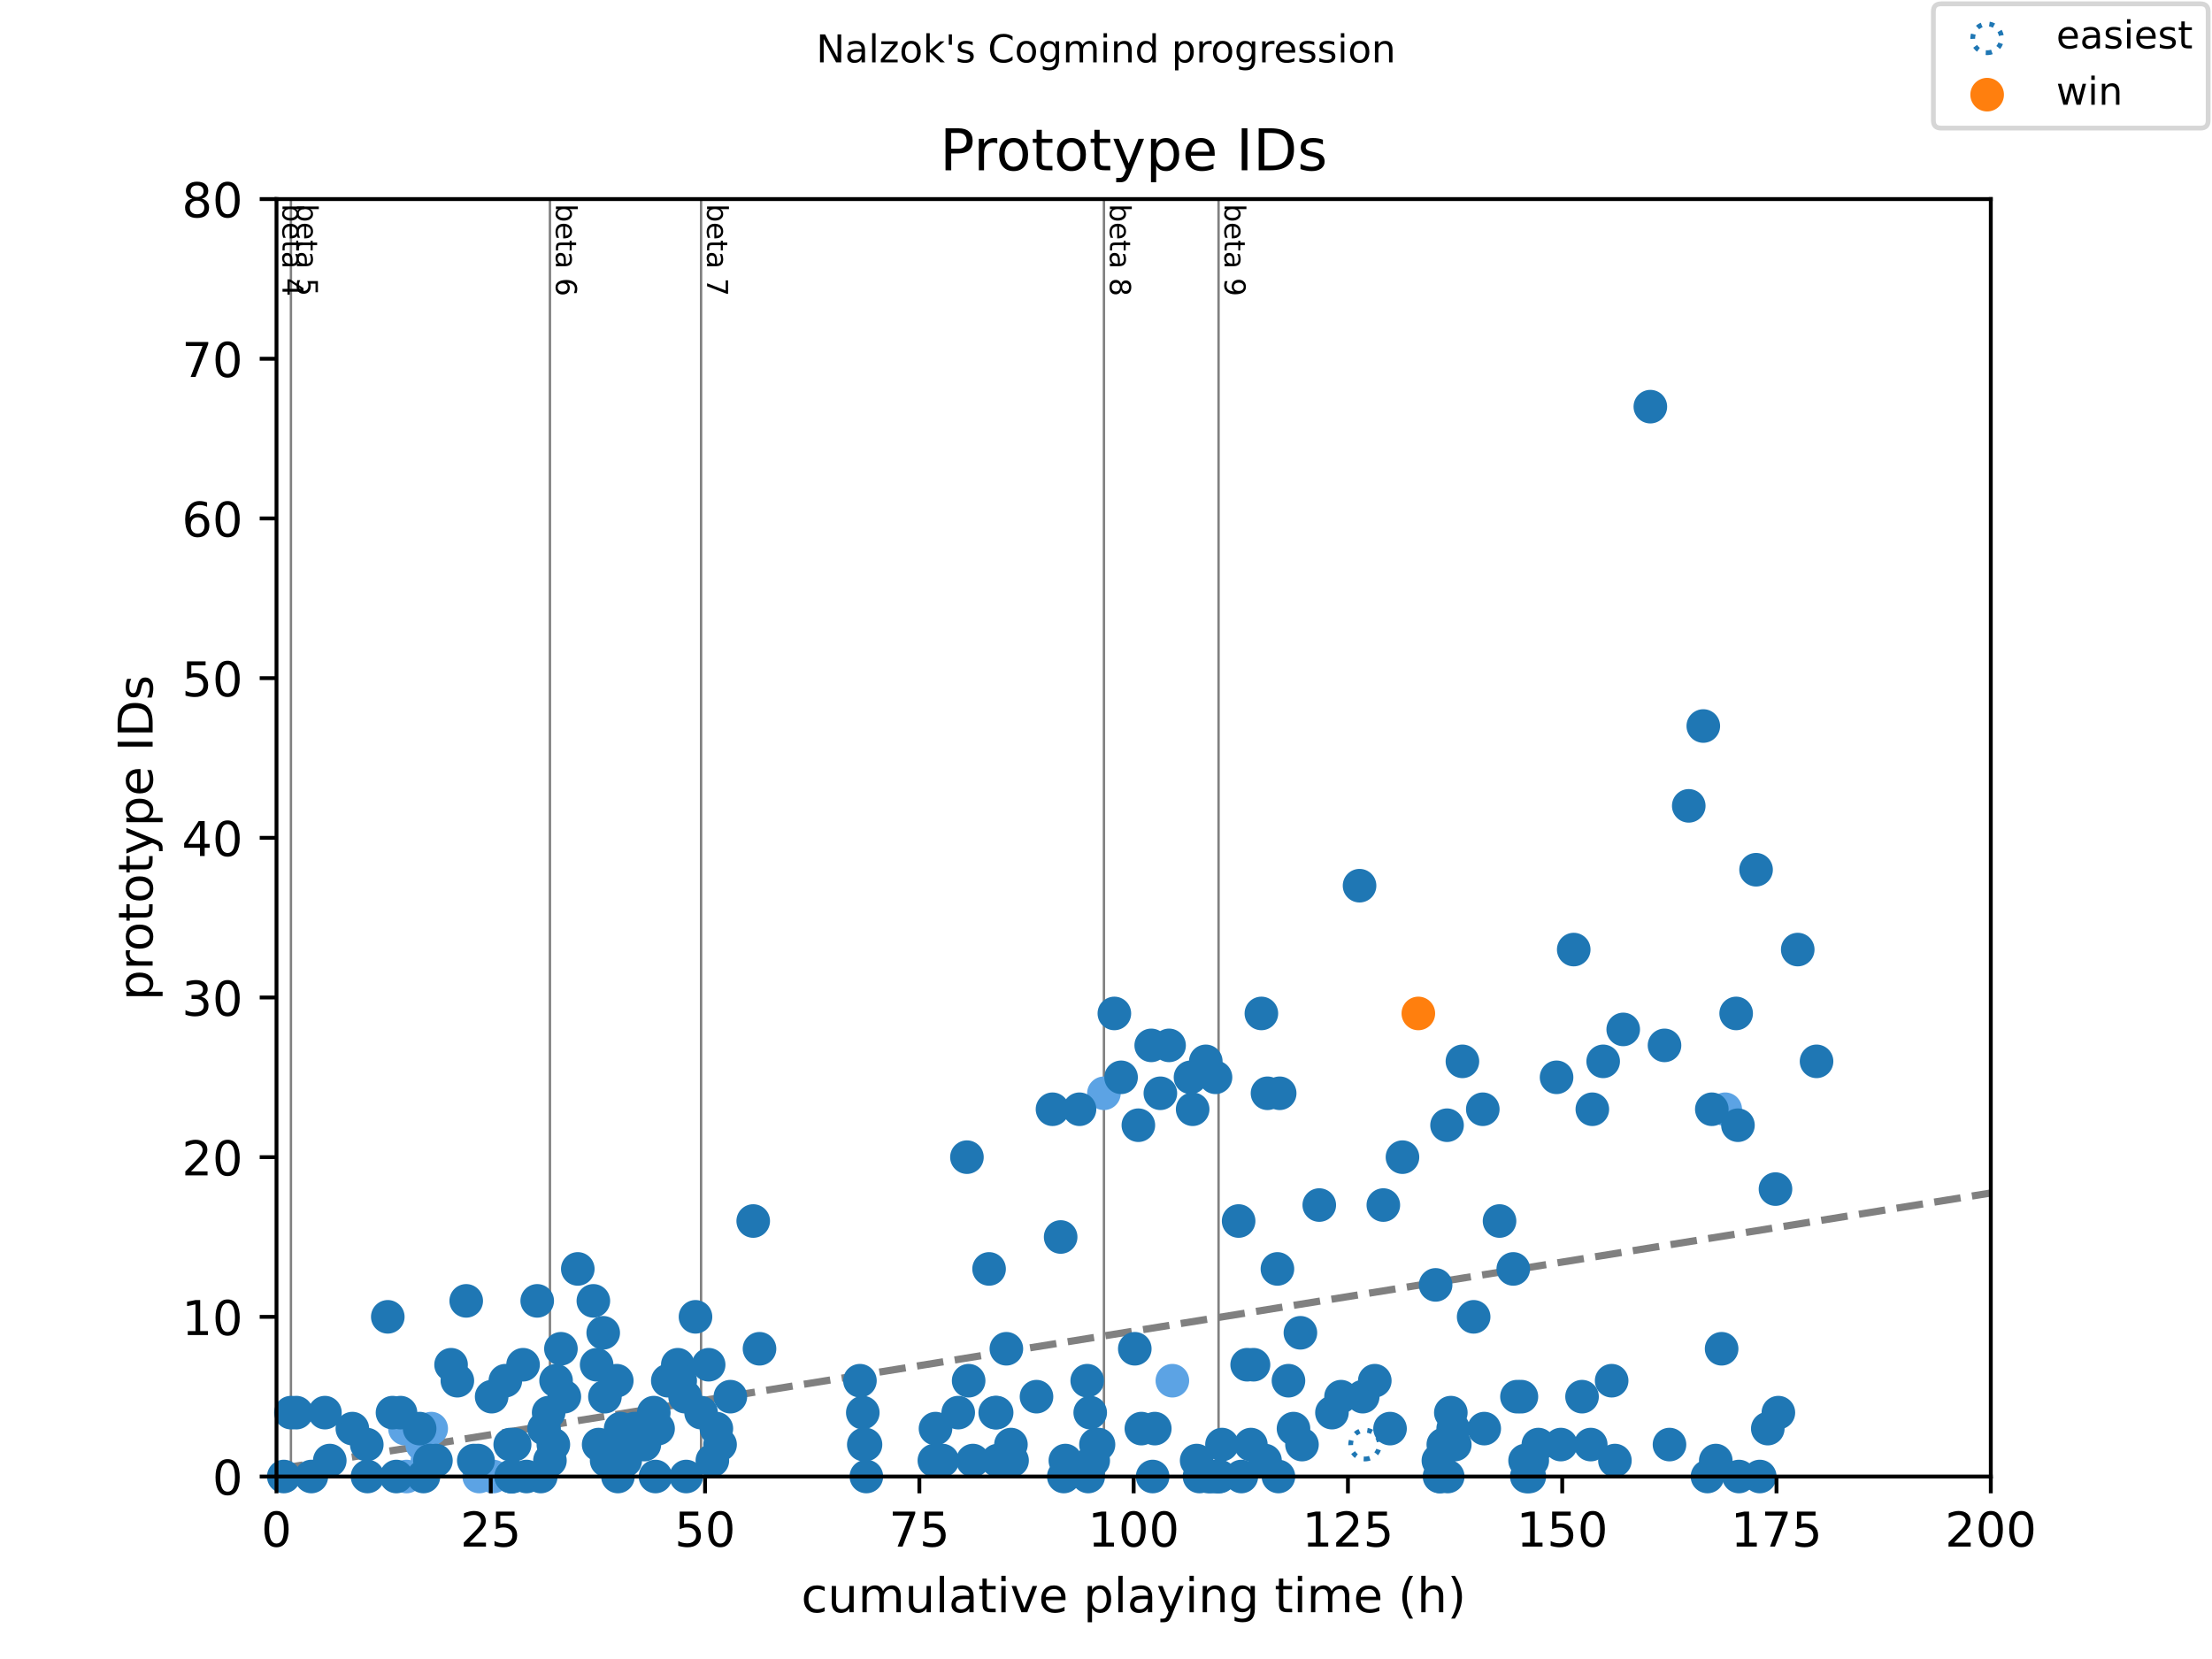 <?xml version="1.0" encoding="utf-8" standalone="no"?>
<!DOCTYPE svg PUBLIC "-//W3C//DTD SVG 1.1//EN"
  "http://www.w3.org/Graphics/SVG/1.1/DTD/svg11.dtd">
<!-- Created with matplotlib (https://matplotlib.org/) -->
<svg height="345.6pt" version="1.1" viewBox="0 0 460.8 345.6" width="460.8pt" xmlns="http://www.w3.org/2000/svg" xmlns:xlink="http://www.w3.org/1999/xlink">
 <defs>
  <style type="text/css">
*{stroke-linecap:butt;stroke-linejoin:round;}
  </style>
 </defs>
 <g id="figure_1">
  <g id="patch_1">
   <path d="M 0 345.6 
L 460.8 345.6 
L 460.8 0 
L 0 0 
z
" style="fill:#ffffff;"/>
  </g>
  <g id="axes_1">
   <g id="patch_2">
    <path d="M 57.6 307.584 
L 414.72 307.584 
L 414.72 41.472 
L 57.6 41.472 
z
" style="fill:#ffffff;"/>
   </g>
   <g id="line2d_1">
    <path clip-path="url(#pe8c47b97ed)" d="M 57.6 306.067 
L 414.72 248.525 
" style="fill:none;stroke:#808080;stroke-dasharray:5.55,2.4;stroke-dashoffset:0;stroke-width:1.5;"/>
   </g>
   <g id="line2d_2">
    <path clip-path="url(#pe8c47b97ed)" d="M 60.606 307.584 
L 60.606 41.472 
" style="fill:none;stroke:#808080;stroke-linecap:square;stroke-width:0.5;"/>
   </g>
   <g id="line2d_3">
    <path clip-path="url(#pe8c47b97ed)" d="M 114.561 307.584 
L 114.561 41.472 
" style="fill:none;stroke:#808080;stroke-linecap:square;stroke-width:0.5;"/>
   </g>
   <g id="line2d_4">
    <path clip-path="url(#pe8c47b97ed)" d="M 146.047 307.584 
L 146.047 41.472 
" style="fill:none;stroke:#808080;stroke-linecap:square;stroke-width:0.5;"/>
   </g>
   <g id="line2d_5">
    <path clip-path="url(#pe8c47b97ed)" d="M 229.97 307.584 
L 229.97 41.472 
" style="fill:none;stroke:#808080;stroke-linecap:square;stroke-width:0.5;"/>
   </g>
   <g id="line2d_6">
    <path clip-path="url(#pe8c47b97ed)" d="M 253.848 307.584 
L 253.848 41.472 
" style="fill:none;stroke:#808080;stroke-linecap:square;stroke-width:0.5;"/>
   </g>
   <g id="text_1">
    <!-- beta 4 -->
    <defs>
     <path d="M 48.688 27.297 
Q 48.688 37.203 44.609 42.844 
Q 40.531 48.484 33.406 48.484 
Q 26.266 48.484 22.188 42.844 
Q 18.109 37.203 18.109 27.297 
Q 18.109 17.391 22.188 11.75 
Q 26.266 6.109 33.406 6.109 
Q 40.531 6.109 44.609 11.75 
Q 48.688 17.391 48.688 27.297 
z
M 18.109 46.391 
Q 20.953 51.266 25.266 53.625 
Q 29.594 56 35.594 56 
Q 45.562 56 51.781 48.094 
Q 58.016 40.188 58.016 27.297 
Q 58.016 14.406 51.781 6.484 
Q 45.562 -1.422 35.594 -1.422 
Q 29.594 -1.422 25.266 0.953 
Q 20.953 3.328 18.109 8.203 
L 18.109 0 
L 9.078 0 
L 9.078 75.984 
L 18.109 75.984 
z
" id="DejaVuSans-98"/>
     <path d="M 56.203 29.594 
L 56.203 25.203 
L 14.891 25.203 
Q 15.484 15.922 20.484 11.062 
Q 25.484 6.203 34.422 6.203 
Q 39.594 6.203 44.453 7.469 
Q 49.312 8.734 54.109 11.281 
L 54.109 2.781 
Q 49.266 0.734 44.188 -0.344 
Q 39.109 -1.422 33.891 -1.422 
Q 20.797 -1.422 13.156 6.188 
Q 5.516 13.812 5.516 26.812 
Q 5.516 40.234 12.766 48.109 
Q 20.016 56 32.328 56 
Q 43.359 56 49.781 48.891 
Q 56.203 41.797 56.203 29.594 
z
M 47.219 32.234 
Q 47.125 39.594 43.094 43.984 
Q 39.062 48.391 32.422 48.391 
Q 24.906 48.391 20.391 44.141 
Q 15.875 39.891 15.188 32.172 
z
" id="DejaVuSans-101"/>
     <path d="M 18.312 70.219 
L 18.312 54.688 
L 36.812 54.688 
L 36.812 47.703 
L 18.312 47.703 
L 18.312 18.016 
Q 18.312 11.328 20.141 9.422 
Q 21.969 7.516 27.594 7.516 
L 36.812 7.516 
L 36.812 0 
L 27.594 0 
Q 17.188 0 13.234 3.875 
Q 9.281 7.766 9.281 18.016 
L 9.281 47.703 
L 2.688 47.703 
L 2.688 54.688 
L 9.281 54.688 
L 9.281 70.219 
z
" id="DejaVuSans-116"/>
     <path d="M 34.281 27.484 
Q 23.391 27.484 19.188 25 
Q 14.984 22.516 14.984 16.5 
Q 14.984 11.719 18.141 8.906 
Q 21.297 6.109 26.703 6.109 
Q 34.188 6.109 38.703 11.406 
Q 43.219 16.703 43.219 25.484 
L 43.219 27.484 
z
M 52.203 31.203 
L 52.203 0 
L 43.219 0 
L 43.219 8.297 
Q 40.141 3.328 35.547 0.953 
Q 30.953 -1.422 24.312 -1.422 
Q 15.922 -1.422 10.953 3.297 
Q 6 8.016 6 15.922 
Q 6 25.141 12.172 29.828 
Q 18.359 34.516 30.609 34.516 
L 43.219 34.516 
L 43.219 35.406 
Q 43.219 41.609 39.141 45 
Q 35.062 48.391 27.688 48.391 
Q 23 48.391 18.547 47.266 
Q 14.109 46.141 10.016 43.891 
L 10.016 52.203 
Q 14.938 54.109 19.578 55.047 
Q 24.219 56 28.609 56 
Q 40.484 56 46.344 49.844 
Q 52.203 43.703 52.203 31.203 
z
" id="DejaVuSans-97"/>
     <path id="DejaVuSans-32"/>
     <path d="M 37.797 64.312 
L 12.891 25.391 
L 37.797 25.391 
z
M 35.203 72.906 
L 47.609 72.906 
L 47.609 25.391 
L 58.016 25.391 
L 58.016 17.188 
L 47.609 17.188 
L 47.609 0 
L 37.797 0 
L 37.797 17.188 
L 4.891 17.188 
L 4.891 26.703 
z
" id="DejaVuSans-52"/>
    </defs>
    <g transform="translate(58.848 42.472)rotate(-270)scale(0.06 -0.06)">
     <use xlink:href="#DejaVuSans-98"/>
     <use x="63.477" xlink:href="#DejaVuSans-101"/>
     <use x="125" xlink:href="#DejaVuSans-116"/>
     <use x="164.209" xlink:href="#DejaVuSans-97"/>
     <use x="225.488" xlink:href="#DejaVuSans-32"/>
     <use x="257.275" xlink:href="#DejaVuSans-52"/>
    </g>
   </g>
   <g id="text_2">
    <!-- beta 5 -->
    <defs>
     <path d="M 10.797 72.906 
L 49.516 72.906 
L 49.516 64.594 
L 19.828 64.594 
L 19.828 46.734 
Q 21.969 47.469 24.109 47.828 
Q 26.266 48.188 28.422 48.188 
Q 40.625 48.188 47.75 41.5 
Q 54.891 34.812 54.891 23.391 
Q 54.891 11.625 47.562 5.094 
Q 40.234 -1.422 26.906 -1.422 
Q 22.312 -1.422 17.547 -0.641 
Q 12.797 0.141 7.719 1.703 
L 7.719 11.625 
Q 12.109 9.234 16.797 8.062 
Q 21.484 6.891 26.703 6.891 
Q 35.156 6.891 40.078 11.328 
Q 45.016 15.766 45.016 23.391 
Q 45.016 31 40.078 35.438 
Q 35.156 39.891 26.703 39.891 
Q 22.75 39.891 18.812 39.016 
Q 14.891 38.141 10.797 36.281 
z
" id="DejaVuSans-53"/>
    </defs>
    <g transform="translate(61.854 42.472)rotate(-270)scale(0.06 -0.06)">
     <use xlink:href="#DejaVuSans-98"/>
     <use x="63.477" xlink:href="#DejaVuSans-101"/>
     <use x="125" xlink:href="#DejaVuSans-116"/>
     <use x="164.209" xlink:href="#DejaVuSans-97"/>
     <use x="225.488" xlink:href="#DejaVuSans-32"/>
     <use x="257.275" xlink:href="#DejaVuSans-53"/>
    </g>
   </g>
   <g id="text_3">
    <!-- beta 6 -->
    <defs>
     <path d="M 33.016 40.375 
Q 26.375 40.375 22.484 35.828 
Q 18.609 31.297 18.609 23.391 
Q 18.609 15.531 22.484 10.953 
Q 26.375 6.391 33.016 6.391 
Q 39.656 6.391 43.531 10.953 
Q 47.406 15.531 47.406 23.391 
Q 47.406 31.297 43.531 35.828 
Q 39.656 40.375 33.016 40.375 
z
M 52.594 71.297 
L 52.594 62.312 
Q 48.875 64.062 45.094 64.984 
Q 41.312 65.922 37.594 65.922 
Q 27.828 65.922 22.672 59.328 
Q 17.531 52.734 16.797 39.406 
Q 19.672 43.656 24.016 45.922 
Q 28.375 48.188 33.594 48.188 
Q 44.578 48.188 50.953 41.516 
Q 57.328 34.859 57.328 23.391 
Q 57.328 12.156 50.688 5.359 
Q 44.047 -1.422 33.016 -1.422 
Q 20.359 -1.422 13.672 8.266 
Q 6.984 17.969 6.984 36.375 
Q 6.984 53.656 15.188 63.938 
Q 23.391 74.219 37.203 74.219 
Q 40.922 74.219 44.703 73.484 
Q 48.484 72.75 52.594 71.297 
z
" id="DejaVuSans-54"/>
    </defs>
    <g transform="translate(115.808 42.472)rotate(-270)scale(0.06 -0.06)">
     <use xlink:href="#DejaVuSans-98"/>
     <use x="63.477" xlink:href="#DejaVuSans-101"/>
     <use x="125" xlink:href="#DejaVuSans-116"/>
     <use x="164.209" xlink:href="#DejaVuSans-97"/>
     <use x="225.488" xlink:href="#DejaVuSans-32"/>
     <use x="257.275" xlink:href="#DejaVuSans-54"/>
    </g>
   </g>
   <g id="text_4">
    <!-- beta 7 -->
    <defs>
     <path d="M 8.203 72.906 
L 55.078 72.906 
L 55.078 68.703 
L 28.609 0 
L 18.312 0 
L 43.219 64.594 
L 8.203 64.594 
z
" id="DejaVuSans-55"/>
    </defs>
    <g transform="translate(147.295 42.472)rotate(-270)scale(0.06 -0.06)">
     <use xlink:href="#DejaVuSans-98"/>
     <use x="63.477" xlink:href="#DejaVuSans-101"/>
     <use x="125" xlink:href="#DejaVuSans-116"/>
     <use x="164.209" xlink:href="#DejaVuSans-97"/>
     <use x="225.488" xlink:href="#DejaVuSans-32"/>
     <use x="257.275" xlink:href="#DejaVuSans-55"/>
    </g>
   </g>
   <g id="text_5">
    <!-- beta 8 -->
    <defs>
     <path d="M 31.781 34.625 
Q 24.75 34.625 20.719 30.859 
Q 16.703 27.094 16.703 20.516 
Q 16.703 13.922 20.719 10.156 
Q 24.75 6.391 31.781 6.391 
Q 38.812 6.391 42.859 10.172 
Q 46.922 13.969 46.922 20.516 
Q 46.922 27.094 42.891 30.859 
Q 38.875 34.625 31.781 34.625 
z
M 21.922 38.812 
Q 15.578 40.375 12.031 44.719 
Q 8.5 49.078 8.5 55.328 
Q 8.5 64.062 14.719 69.141 
Q 20.953 74.219 31.781 74.219 
Q 42.672 74.219 48.875 69.141 
Q 55.078 64.062 55.078 55.328 
Q 55.078 49.078 51.531 44.719 
Q 48 40.375 41.703 38.812 
Q 48.828 37.156 52.797 32.312 
Q 56.781 27.484 56.781 20.516 
Q 56.781 9.906 50.312 4.234 
Q 43.844 -1.422 31.781 -1.422 
Q 19.734 -1.422 13.25 4.234 
Q 6.781 9.906 6.781 20.516 
Q 6.781 27.484 10.781 32.312 
Q 14.797 37.156 21.922 38.812 
z
M 18.312 54.391 
Q 18.312 48.734 21.844 45.562 
Q 25.391 42.391 31.781 42.391 
Q 38.141 42.391 41.719 45.562 
Q 45.312 48.734 45.312 54.391 
Q 45.312 60.062 41.719 63.234 
Q 38.141 66.406 31.781 66.406 
Q 25.391 66.406 21.844 63.234 
Q 18.312 60.062 18.312 54.391 
z
" id="DejaVuSans-56"/>
    </defs>
    <g transform="translate(231.218 42.472)rotate(-270)scale(0.06 -0.06)">
     <use xlink:href="#DejaVuSans-98"/>
     <use x="63.477" xlink:href="#DejaVuSans-101"/>
     <use x="125" xlink:href="#DejaVuSans-116"/>
     <use x="164.209" xlink:href="#DejaVuSans-97"/>
     <use x="225.488" xlink:href="#DejaVuSans-32"/>
     <use x="257.275" xlink:href="#DejaVuSans-56"/>
    </g>
   </g>
   <g id="text_6">
    <!-- beta 9 -->
    <defs>
     <path d="M 10.984 1.516 
L 10.984 10.5 
Q 14.703 8.734 18.5 7.812 
Q 22.312 6.891 25.984 6.891 
Q 35.75 6.891 40.891 13.453 
Q 46.047 20.016 46.781 33.406 
Q 43.953 29.203 39.594 26.953 
Q 35.25 24.703 29.984 24.703 
Q 19.047 24.703 12.672 31.312 
Q 6.297 37.938 6.297 49.422 
Q 6.297 60.641 12.938 67.422 
Q 19.578 74.219 30.609 74.219 
Q 43.266 74.219 49.922 64.516 
Q 56.594 54.828 56.594 36.375 
Q 56.594 19.141 48.406 8.859 
Q 40.234 -1.422 26.422 -1.422 
Q 22.703 -1.422 18.891 -0.688 
Q 15.094 0.047 10.984 1.516 
z
M 30.609 32.422 
Q 37.25 32.422 41.125 36.953 
Q 45.016 41.5 45.016 49.422 
Q 45.016 57.281 41.125 61.844 
Q 37.25 66.406 30.609 66.406 
Q 23.969 66.406 20.094 61.844 
Q 16.219 57.281 16.219 49.422 
Q 16.219 41.5 20.094 36.953 
Q 23.969 32.422 30.609 32.422 
z
" id="DejaVuSans-57"/>
    </defs>
    <g transform="translate(255.096 42.472)rotate(-270)scale(0.06 -0.06)">
     <use xlink:href="#DejaVuSans-98"/>
     <use x="63.477" xlink:href="#DejaVuSans-101"/>
     <use x="125" xlink:href="#DejaVuSans-116"/>
     <use x="164.209" xlink:href="#DejaVuSans-97"/>
     <use x="225.488" xlink:href="#DejaVuSans-32"/>
     <use x="257.275" xlink:href="#DejaVuSans-57"/>
    </g>
   </g>
   <g id="PathCollection_1">
    <path d="M 284.371 303.931 
C 285.167 303.931 285.93 303.615 286.493 303.053 
C 287.055 302.49 287.371 301.727 287.371 300.931 
C 287.371 300.136 287.055 299.372 286.493 298.81 
C 285.93 298.247 285.167 297.931 284.371 297.931 
C 283.576 297.931 282.812 298.247 282.25 298.81 
C 281.687 299.372 281.371 300.136 281.371 300.931 
C 281.371 301.727 281.687 302.49 282.25 303.053 
C 282.812 303.615 283.576 303.931 284.371 303.931 
z
" style="fill:none;stroke:#1f77b4;stroke-dasharray:1,1.65;stroke-dashoffset:0;"/>
   </g>
   <g id="PathCollection_2">
    <defs>
     <path d="M 0 3 
C 0.796 3 1.559 2.684 2.121 2.121 
C 2.684 1.559 3 0.796 3 0 
C 3 -0.796 2.684 -1.559 2.121 -2.121 
C 1.559 -2.684 0.796 -3 0 -3 
C -0.796 -3 -1.559 -2.684 -2.121 -2.121 
C -2.684 -1.559 -3 -0.796 -3 0 
C -3 0.796 -2.684 1.559 -2.121 2.121 
C -1.559 2.684 -0.796 3 0 3 
z
" id="m3da9d058a1" style="stroke:#5ca3e4;"/>
    </defs>
    <g>
     <use style="fill:#5ca3e4;stroke:#5ca3e4;" x="84.354" xlink:href="#m3da9d058a1" y="297.605"/>
     <use style="fill:#5ca3e4;stroke:#5ca3e4;" x="84.682" xlink:href="#m3da9d058a1" y="307.584"/>
     <use style="fill:#5ca3e4;stroke:#5ca3e4;" x="87.955" xlink:href="#m3da9d058a1" y="300.931"/>
     <use style="fill:#5ca3e4;stroke:#5ca3e4;" x="89.056" xlink:href="#m3da9d058a1" y="304.258"/>
     <use style="fill:#5ca3e4;stroke:#5ca3e4;" x="89.83" xlink:href="#m3da9d058a1" y="297.605"/>
     <use style="fill:#5ca3e4;stroke:#5ca3e4;" x="99.829" xlink:href="#m3da9d058a1" y="307.584"/>
     <use style="fill:#5ca3e4;stroke:#5ca3e4;" x="102.746" xlink:href="#m3da9d058a1" y="307.584"/>
     <use style="fill:#5ca3e4;stroke:#5ca3e4;" x="106.377" xlink:href="#m3da9d058a1" y="307.584"/>
     <use style="fill:#5ca3e4;stroke:#5ca3e4;" x="229.97" xlink:href="#m3da9d058a1" y="227.75"/>
     <use style="fill:#5ca3e4;stroke:#5ca3e4;" x="244.225" xlink:href="#m3da9d058a1" y="287.626"/>
     <use style="fill:#5ca3e4;stroke:#5ca3e4;" x="359.399" xlink:href="#m3da9d058a1" y="231.077"/>
    </g>
   </g>
   <g id="PathCollection_3">
    <defs>
     <path d="M 0 3 
C 0.796 3 1.559 2.684 2.121 2.121 
C 2.684 1.559 3 0.796 3 0 
C 3 -0.796 2.684 -1.559 2.121 -2.121 
C 1.559 -2.684 0.796 -3 0 -3 
C -0.796 -3 -1.559 -2.684 -2.121 -2.121 
C -2.684 -1.559 -3 -0.796 -3 0 
C -3 0.796 -2.684 1.559 -2.121 2.121 
C -1.559 2.684 -0.796 3 0 3 
z
" id="m32791ce57c" style="stroke:#1f77b4;"/>
    </defs>
    <g>
     <use style="fill:#1f77b4;stroke:#1f77b4;" x="59.118" xlink:href="#m32791ce57c" y="307.584"/>
     <use style="fill:#1f77b4;stroke:#1f77b4;" x="60.606" xlink:href="#m32791ce57c" y="294.278"/>
     <use style="fill:#1f77b4;stroke:#1f77b4;" x="61.737" xlink:href="#m32791ce57c" y="294.278"/>
     <use style="fill:#1f77b4;stroke:#1f77b4;" x="64.861" xlink:href="#m32791ce57c" y="307.584"/>
     <use style="fill:#1f77b4;stroke:#1f77b4;" x="67.689" xlink:href="#m32791ce57c" y="294.278"/>
     <use style="fill:#1f77b4;stroke:#1f77b4;" x="68.7" xlink:href="#m32791ce57c" y="304.258"/>
     <use style="fill:#1f77b4;stroke:#1f77b4;" x="73.403" xlink:href="#m32791ce57c" y="297.605"/>
     <use style="fill:#1f77b4;stroke:#1f77b4;" x="76.408" xlink:href="#m32791ce57c" y="300.931"/>
     <use style="fill:#1f77b4;stroke:#1f77b4;" x="76.557" xlink:href="#m32791ce57c" y="307.584"/>
     <use style="fill:#1f77b4;stroke:#1f77b4;" x="80.783" xlink:href="#m32791ce57c" y="274.32"/>
     <use style="fill:#1f77b4;stroke:#1f77b4;" x="81.765" xlink:href="#m32791ce57c" y="294.278"/>
     <use style="fill:#1f77b4;stroke:#1f77b4;" x="82.569" xlink:href="#m32791ce57c" y="307.584"/>
     <use style="fill:#1f77b4;stroke:#1f77b4;" x="83.432" xlink:href="#m32791ce57c" y="294.278"/>
     <use style="fill:#1f77b4;stroke:#1f77b4;" x="87.42" xlink:href="#m32791ce57c" y="297.605"/>
     <use style="fill:#1f77b4;stroke:#1f77b4;" x="88.223" xlink:href="#m32791ce57c" y="307.584"/>
     <use style="fill:#1f77b4;stroke:#1f77b4;" x="89.562" xlink:href="#m32791ce57c" y="304.258"/>
     <use style="fill:#1f77b4;stroke:#1f77b4;" x="90.812" xlink:href="#m32791ce57c" y="304.258"/>
     <use style="fill:#1f77b4;stroke:#1f77b4;" x="93.967" xlink:href="#m32791ce57c" y="284.299"/>
     <use style="fill:#1f77b4;stroke:#1f77b4;" x="95.276" xlink:href="#m32791ce57c" y="287.626"/>
     <use style="fill:#1f77b4;stroke:#1f77b4;" x="97.121" xlink:href="#m32791ce57c" y="270.994"/>
     <use style="fill:#1f77b4;stroke:#1f77b4;" x="98.699" xlink:href="#m32791ce57c" y="304.258"/>
     <use style="fill:#1f77b4;stroke:#1f77b4;" x="99.591" xlink:href="#m32791ce57c" y="304.258"/>
     <use style="fill:#1f77b4;stroke:#1f77b4;" x="102.419" xlink:href="#m32791ce57c" y="290.952"/>
     <use style="fill:#1f77b4;stroke:#1f77b4;" x="105.276" xlink:href="#m32791ce57c" y="287.626"/>
     <use style="fill:#1f77b4;stroke:#1f77b4;" x="106.287" xlink:href="#m32791ce57c" y="300.931"/>
     <use style="fill:#1f77b4;stroke:#1f77b4;" x="106.496" xlink:href="#m32791ce57c" y="307.584"/>
     <use style="fill:#1f77b4;stroke:#1f77b4;" x="106.525" xlink:href="#m32791ce57c" y="307.584"/>
     <use style="fill:#1f77b4;stroke:#1f77b4;" x="106.853" xlink:href="#m32791ce57c" y="307.584"/>
     <use style="fill:#1f77b4;stroke:#1f77b4;" x="107.21" xlink:href="#m32791ce57c" y="300.931"/>
     <use style="fill:#1f77b4;stroke:#1f77b4;" x="108.966" xlink:href="#m32791ce57c" y="284.299"/>
     <use style="fill:#1f77b4;stroke:#1f77b4;" x="109.68" xlink:href="#m32791ce57c" y="307.584"/>
     <use style="fill:#1f77b4;stroke:#1f77b4;" x="111.912" xlink:href="#m32791ce57c" y="270.994"/>
     <use style="fill:#1f77b4;stroke:#1f77b4;" x="112.656" xlink:href="#m32791ce57c" y="307.584"/>
     <use style="fill:#1f77b4;stroke:#1f77b4;" x="113.34" xlink:href="#m32791ce57c" y="297.605"/>
     <use style="fill:#1f77b4;stroke:#1f77b4;" x="114.293" xlink:href="#m32791ce57c" y="294.278"/>
     <use style="fill:#1f77b4;stroke:#1f77b4;" x="114.561" xlink:href="#m32791ce57c" y="304.258"/>
     <use style="fill:#1f77b4;stroke:#1f77b4;" x="115.275" xlink:href="#m32791ce57c" y="300.931"/>
     <use style="fill:#1f77b4;stroke:#1f77b4;" x="115.84" xlink:href="#m32791ce57c" y="287.626"/>
     <use style="fill:#1f77b4;stroke:#1f77b4;" x="116.852" xlink:href="#m32791ce57c" y="280.973"/>
     <use style="fill:#1f77b4;stroke:#1f77b4;" x="117.566" xlink:href="#m32791ce57c" y="290.952"/>
     <use style="fill:#1f77b4;stroke:#1f77b4;" x="120.364" xlink:href="#m32791ce57c" y="264.341"/>
     <use style="fill:#1f77b4;stroke:#1f77b4;" x="123.608" xlink:href="#m32791ce57c" y="270.994"/>
     <use style="fill:#1f77b4;stroke:#1f77b4;" x="124.292" xlink:href="#m32791ce57c" y="284.299"/>
     <use style="fill:#1f77b4;stroke:#1f77b4;" x="124.709" xlink:href="#m32791ce57c" y="300.931"/>
     <use style="fill:#1f77b4;stroke:#1f77b4;" x="125.661" xlink:href="#m32791ce57c" y="277.646"/>
     <use style="fill:#1f77b4;stroke:#1f77b4;" x="126.018" xlink:href="#m32791ce57c" y="290.952"/>
     <use style="fill:#1f77b4;stroke:#1f77b4;" x="126.375" xlink:href="#m32791ce57c" y="304.258"/>
     <use style="fill:#1f77b4;stroke:#1f77b4;" x="127.417" xlink:href="#m32791ce57c" y="300.931"/>
     <use style="fill:#1f77b4;stroke:#1f77b4;" x="128.488" xlink:href="#m32791ce57c" y="287.626"/>
     <use style="fill:#1f77b4;stroke:#1f77b4;" x="128.726" xlink:href="#m32791ce57c" y="307.584"/>
     <use style="fill:#1f77b4;stroke:#1f77b4;" x="129.292" xlink:href="#m32791ce57c" y="297.605"/>
     <use style="fill:#1f77b4;stroke:#1f77b4;" x="130.244" xlink:href="#m32791ce57c" y="304.258"/>
     <use style="fill:#1f77b4;stroke:#1f77b4;" x="132.179" xlink:href="#m32791ce57c" y="297.605"/>
     <use style="fill:#1f77b4;stroke:#1f77b4;" x="133.012" xlink:href="#m32791ce57c" y="297.605"/>
     <use style="fill:#1f77b4;stroke:#1f77b4;" x="133.934" xlink:href="#m32791ce57c" y="297.605"/>
     <use style="fill:#1f77b4;stroke:#1f77b4;" x="134.232" xlink:href="#m32791ce57c" y="300.931"/>
     <use style="fill:#1f77b4;stroke:#1f77b4;" x="136.196" xlink:href="#m32791ce57c" y="294.278"/>
     <use style="fill:#1f77b4;stroke:#1f77b4;" x="136.553" xlink:href="#m32791ce57c" y="307.584"/>
     <use style="fill:#1f77b4;stroke:#1f77b4;" x="137.089" xlink:href="#m32791ce57c" y="297.605"/>
     <use style="fill:#1f77b4;stroke:#1f77b4;" x="139.113" xlink:href="#m32791ce57c" y="287.626"/>
     <use style="fill:#1f77b4;stroke:#1f77b4;" x="140.244" xlink:href="#m32791ce57c" y="287.626"/>
     <use style="fill:#1f77b4;stroke:#1f77b4;" x="141.196" xlink:href="#m32791ce57c" y="284.299"/>
     <use style="fill:#1f77b4;stroke:#1f77b4;" x="141.702" xlink:href="#m32791ce57c" y="287.626"/>
     <use style="fill:#1f77b4;stroke:#1f77b4;" x="142.714" xlink:href="#m32791ce57c" y="290.952"/>
     <use style="fill:#1f77b4;stroke:#1f77b4;" x="142.952" xlink:href="#m32791ce57c" y="307.584"/>
     <use style="fill:#1f77b4;stroke:#1f77b4;" x="144.886" xlink:href="#m32791ce57c" y="274.32"/>
     <use style="fill:#1f77b4;stroke:#1f77b4;" x="146.047" xlink:href="#m32791ce57c" y="294.278"/>
     <use style="fill:#1f77b4;stroke:#1f77b4;" x="147.624" xlink:href="#m32791ce57c" y="284.299"/>
     <use style="fill:#1f77b4;stroke:#1f77b4;" x="148.398" xlink:href="#m32791ce57c" y="304.258"/>
     <use style="fill:#1f77b4;stroke:#1f77b4;" x="149.231" xlink:href="#m32791ce57c" y="297.605"/>
     <use style="fill:#1f77b4;stroke:#1f77b4;" x="150.005" xlink:href="#m32791ce57c" y="300.931"/>
     <use style="fill:#1f77b4;stroke:#1f77b4;" x="152.148" xlink:href="#m32791ce57c" y="290.952"/>
     <use style="fill:#1f77b4;stroke:#1f77b4;" x="156.909" xlink:href="#m32791ce57c" y="254.362"/>
     <use style="fill:#1f77b4;stroke:#1f77b4;" x="158.219" xlink:href="#m32791ce57c" y="280.973"/>
     <use style="fill:#1f77b4;stroke:#1f77b4;" x="179.14" xlink:href="#m32791ce57c" y="287.626"/>
     <use style="fill:#1f77b4;stroke:#1f77b4;" x="179.735" xlink:href="#m32791ce57c" y="294.278"/>
     <use style="fill:#1f77b4;stroke:#1f77b4;" x="179.943" xlink:href="#m32791ce57c" y="300.931"/>
     <use style="fill:#1f77b4;stroke:#1f77b4;" x="180.3" xlink:href="#m32791ce57c" y="300.931"/>
     <use style="fill:#1f77b4;stroke:#1f77b4;" x="180.479" xlink:href="#m32791ce57c" y="307.584"/>
     <use style="fill:#1f77b4;stroke:#1f77b4;" x="194.645" xlink:href="#m32791ce57c" y="304.258"/>
     <use style="fill:#1f77b4;stroke:#1f77b4;" x="194.883" xlink:href="#m32791ce57c" y="297.605"/>
     <use style="fill:#1f77b4;stroke:#1f77b4;" x="195.27" xlink:href="#m32791ce57c" y="304.258"/>
     <use style="fill:#1f77b4;stroke:#1f77b4;" x="195.657" xlink:href="#m32791ce57c" y="304.258"/>
     <use style="fill:#1f77b4;stroke:#1f77b4;" x="195.984" xlink:href="#m32791ce57c" y="304.258"/>
     <use style="fill:#1f77b4;stroke:#1f77b4;" x="196.311" xlink:href="#m32791ce57c" y="304.258"/>
     <use style="fill:#1f77b4;stroke:#1f77b4;" x="199.615" xlink:href="#m32791ce57c" y="294.278"/>
     <use style="fill:#1f77b4;stroke:#1f77b4;" x="201.43" xlink:href="#m32791ce57c" y="241.056"/>
     <use style="fill:#1f77b4;stroke:#1f77b4;" x="201.787" xlink:href="#m32791ce57c" y="287.626"/>
     <use style="fill:#1f77b4;stroke:#1f77b4;" x="202.68" xlink:href="#m32791ce57c" y="304.258"/>
     <use style="fill:#1f77b4;stroke:#1f77b4;" x="206.043" xlink:href="#m32791ce57c" y="264.341"/>
     <use style="fill:#1f77b4;stroke:#1f77b4;" x="207.323" xlink:href="#m32791ce57c" y="294.278"/>
     <use style="fill:#1f77b4;stroke:#1f77b4;" x="207.62" xlink:href="#m32791ce57c" y="294.278"/>
     <use style="fill:#1f77b4;stroke:#1f77b4;" x="207.828" xlink:href="#m32791ce57c" y="304.258"/>
     <use style="fill:#1f77b4;stroke:#1f77b4;" x="209.644" xlink:href="#m32791ce57c" y="280.973"/>
     <use style="fill:#1f77b4;stroke:#1f77b4;" x="210.15" xlink:href="#m32791ce57c" y="304.258"/>
     <use style="fill:#1f77b4;stroke:#1f77b4;" x="210.596" xlink:href="#m32791ce57c" y="300.931"/>
     <use style="fill:#1f77b4;stroke:#1f77b4;" x="210.834" xlink:href="#m32791ce57c" y="304.258"/>
     <use style="fill:#1f77b4;stroke:#1f77b4;" x="215.923" xlink:href="#m32791ce57c" y="290.952"/>
     <use style="fill:#1f77b4;stroke:#1f77b4;" x="219.256" xlink:href="#m32791ce57c" y="231.077"/>
     <use style="fill:#1f77b4;stroke:#1f77b4;" x="220.953" xlink:href="#m32791ce57c" y="257.688"/>
     <use style="fill:#1f77b4;stroke:#1f77b4;" x="221.607" xlink:href="#m32791ce57c" y="307.584"/>
     <use style="fill:#1f77b4;stroke:#1f77b4;" x="221.935" xlink:href="#m32791ce57c" y="304.258"/>
     <use style="fill:#1f77b4;stroke:#1f77b4;" x="224.881" xlink:href="#m32791ce57c" y="231.077"/>
     <use style="fill:#1f77b4;stroke:#1f77b4;" x="226.488" xlink:href="#m32791ce57c" y="287.626"/>
     <use style="fill:#1f77b4;stroke:#1f77b4;" x="226.696" xlink:href="#m32791ce57c" y="307.584"/>
     <use style="fill:#1f77b4;stroke:#1f77b4;" x="227.113" xlink:href="#m32791ce57c" y="294.278"/>
     <use style="fill:#1f77b4;stroke:#1f77b4;" x="227.738" xlink:href="#m32791ce57c" y="304.258"/>
     <use style="fill:#1f77b4;stroke:#1f77b4;" x="228.303" xlink:href="#m32791ce57c" y="300.931"/>
     <use style="fill:#1f77b4;stroke:#1f77b4;" x="228.839" xlink:href="#m32791ce57c" y="300.931"/>
     <use style="fill:#1f77b4;stroke:#1f77b4;" x="232.142" xlink:href="#m32791ce57c" y="211.118"/>
     <use style="fill:#1f77b4;stroke:#1f77b4;" x="233.541" xlink:href="#m32791ce57c" y="224.424"/>
     <use style="fill:#1f77b4;stroke:#1f77b4;" x="236.398" xlink:href="#m32791ce57c" y="280.973"/>
     <use style="fill:#1f77b4;stroke:#1f77b4;" x="237.142" xlink:href="#m32791ce57c" y="234.403"/>
     <use style="fill:#1f77b4;stroke:#1f77b4;" x="237.767" xlink:href="#m32791ce57c" y="297.605"/>
     <use style="fill:#1f77b4;stroke:#1f77b4;" x="239.82" xlink:href="#m32791ce57c" y="217.771"/>
     <use style="fill:#1f77b4;stroke:#1f77b4;" x="240.118" xlink:href="#m32791ce57c" y="307.584"/>
     <use style="fill:#1f77b4;stroke:#1f77b4;" x="240.564" xlink:href="#m32791ce57c" y="297.605"/>
     <use style="fill:#1f77b4;stroke:#1f77b4;" x="241.725" xlink:href="#m32791ce57c" y="227.75"/>
     <use style="fill:#1f77b4;stroke:#1f77b4;" x="243.54" xlink:href="#m32791ce57c" y="217.771"/>
     <use style="fill:#1f77b4;stroke:#1f77b4;" x="248.004" xlink:href="#m32791ce57c" y="224.424"/>
     <use style="fill:#1f77b4;stroke:#1f77b4;" x="248.451" xlink:href="#m32791ce57c" y="231.077"/>
     <use style="fill:#1f77b4;stroke:#1f77b4;" x="249.284" xlink:href="#m32791ce57c" y="304.258"/>
     <use style="fill:#1f77b4;stroke:#1f77b4;" x="249.879" xlink:href="#m32791ce57c" y="307.584"/>
     <use style="fill:#1f77b4;stroke:#1f77b4;" x="251.189" xlink:href="#m32791ce57c" y="221.098"/>
     <use style="fill:#1f77b4;stroke:#1f77b4;" x="251.695" xlink:href="#m32791ce57c" y="307.584"/>
     <use style="fill:#1f77b4;stroke:#1f77b4;" x="252.349" xlink:href="#m32791ce57c" y="307.584"/>
     <use style="fill:#1f77b4;stroke:#1f77b4;" x="253.212" xlink:href="#m32791ce57c" y="224.424"/>
     <use style="fill:#1f77b4;stroke:#1f77b4;" x="253.332" xlink:href="#m32791ce57c" y="307.584"/>
     <use style="fill:#1f77b4;stroke:#1f77b4;" x="253.848" xlink:href="#m32791ce57c" y="307.584"/>
     <use style="fill:#1f77b4;stroke:#1f77b4;" x="254.069" xlink:href="#m32791ce57c" y="307.584"/>
     <use style="fill:#1f77b4;stroke:#1f77b4;" x="254.561" xlink:href="#m32791ce57c" y="300.931"/>
     <use style="fill:#1f77b4;stroke:#1f77b4;" x="258.029" xlink:href="#m32791ce57c" y="254.362"/>
     <use style="fill:#1f77b4;stroke:#1f77b4;" x="258.597" xlink:href="#m32791ce57c" y="307.584"/>
     <use style="fill:#1f77b4;stroke:#1f77b4;" x="259.807" xlink:href="#m32791ce57c" y="284.299"/>
     <use style="fill:#1f77b4;stroke:#1f77b4;" x="260.58" xlink:href="#m32791ce57c" y="300.931"/>
     <use style="fill:#1f77b4;stroke:#1f77b4;" x="261.13" xlink:href="#m32791ce57c" y="284.299"/>
     <use style="fill:#1f77b4;stroke:#1f77b4;" x="262.768" xlink:href="#m32791ce57c" y="211.118"/>
     <use style="fill:#1f77b4;stroke:#1f77b4;" x="263.526" xlink:href="#m32791ce57c" y="304.258"/>
     <use style="fill:#1f77b4;stroke:#1f77b4;" x="264.045" xlink:href="#m32791ce57c" y="227.75"/>
     <use style="fill:#1f77b4;stroke:#1f77b4;" x="266.111" xlink:href="#m32791ce57c" y="264.341"/>
     <use style="fill:#1f77b4;stroke:#1f77b4;" x="266.325" xlink:href="#m32791ce57c" y="307.584"/>
     <use style="fill:#1f77b4;stroke:#1f77b4;" x="266.582" xlink:href="#m32791ce57c" y="227.75"/>
     <use style="fill:#1f77b4;stroke:#1f77b4;" x="268.41" xlink:href="#m32791ce57c" y="287.626"/>
     <use style="fill:#1f77b4;stroke:#1f77b4;" x="269.46" xlink:href="#m32791ce57c" y="297.605"/>
     <use style="fill:#1f77b4;stroke:#1f77b4;" x="270.898" xlink:href="#m32791ce57c" y="277.646"/>
     <use style="fill:#1f77b4;stroke:#1f77b4;" x="271.227" xlink:href="#m32791ce57c" y="300.931"/>
     <use style="fill:#1f77b4;stroke:#1f77b4;" x="274.828" xlink:href="#m32791ce57c" y="251.035"/>
     <use style="fill:#1f77b4;stroke:#1f77b4;" x="277.468" xlink:href="#m32791ce57c" y="294.278"/>
     <use style="fill:#1f77b4;stroke:#1f77b4;" x="279.36" xlink:href="#m32791ce57c" y="290.952"/>
     <use style="fill:#1f77b4;stroke:#1f77b4;" x="283.22" xlink:href="#m32791ce57c" y="184.507"/>
     <use style="fill:#1f77b4;stroke:#1f77b4;" x="283.875" xlink:href="#m32791ce57c" y="290.952"/>
     <use style="fill:#1f77b4;stroke:#1f77b4;" x="286.395" xlink:href="#m32791ce57c" y="287.626"/>
     <use style="fill:#1f77b4;stroke:#1f77b4;" x="288.173" xlink:href="#m32791ce57c" y="251.035"/>
     <use style="fill:#1f77b4;stroke:#1f77b4;" x="289.57" xlink:href="#m32791ce57c" y="297.605"/>
     <use style="fill:#1f77b4;stroke:#1f77b4;" x="292.161" xlink:href="#m32791ce57c" y="241.056"/>
     <use style="fill:#1f77b4;stroke:#1f77b4;" x="299.064" xlink:href="#m32791ce57c" y="267.667"/>
     <use style="fill:#1f77b4;stroke:#1f77b4;" x="299.643" xlink:href="#m32791ce57c" y="304.258"/>
     <use style="fill:#1f77b4;stroke:#1f77b4;" x="299.878" xlink:href="#m32791ce57c" y="307.584"/>
     <use style="fill:#1f77b4;stroke:#1f77b4;" x="300.068" xlink:href="#m32791ce57c" y="307.584"/>
     <use style="fill:#1f77b4;stroke:#1f77b4;" x="300.668" xlink:href="#m32791ce57c" y="300.931"/>
     <use style="fill:#1f77b4;stroke:#1f77b4;" x="300.913" xlink:href="#m32791ce57c" y="300.931"/>
     <use style="fill:#1f77b4;stroke:#1f77b4;" x="301.446" xlink:href="#m32791ce57c" y="234.403"/>
     <use style="fill:#1f77b4;stroke:#1f77b4;" x="301.59" xlink:href="#m32791ce57c" y="307.584"/>
     <use style="fill:#1f77b4;stroke:#1f77b4;" x="302.234" xlink:href="#m32791ce57c" y="294.278"/>
     <use style="fill:#1f77b4;stroke:#1f77b4;" x="302.723" xlink:href="#m32791ce57c" y="297.605"/>
     <use style="fill:#1f77b4;stroke:#1f77b4;" x="303.061" xlink:href="#m32791ce57c" y="300.931"/>
     <use style="fill:#1f77b4;stroke:#1f77b4;" x="304.648" xlink:href="#m32791ce57c" y="221.098"/>
     <use style="fill:#1f77b4;stroke:#1f77b4;" x="306.988" xlink:href="#m32791ce57c" y="274.32"/>
     <use style="fill:#1f77b4;stroke:#1f77b4;" x="308.892" xlink:href="#m32791ce57c" y="231.077"/>
     <use style="fill:#1f77b4;stroke:#1f77b4;" x="309.194" xlink:href="#m32791ce57c" y="297.605"/>
     <use style="fill:#1f77b4;stroke:#1f77b4;" x="312.381" xlink:href="#m32791ce57c" y="254.362"/>
     <use style="fill:#1f77b4;stroke:#1f77b4;" x="315.243" xlink:href="#m32791ce57c" y="264.341"/>
     <use style="fill:#1f77b4;stroke:#1f77b4;" x="316.011" xlink:href="#m32791ce57c" y="290.952"/>
     <use style="fill:#1f77b4;stroke:#1f77b4;" x="316.938" xlink:href="#m32791ce57c" y="290.952"/>
     <use style="fill:#1f77b4;stroke:#1f77b4;" x="317.7" xlink:href="#m32791ce57c" y="304.258"/>
     <use style="fill:#1f77b4;stroke:#1f77b4;" x="318.058" xlink:href="#m32791ce57c" y="307.584"/>
     <use style="fill:#1f77b4;stroke:#1f77b4;" x="318.579" xlink:href="#m32791ce57c" y="307.584"/>
     <use style="fill:#1f77b4;stroke:#1f77b4;" x="319.2" xlink:href="#m32791ce57c" y="304.258"/>
     <use style="fill:#1f77b4;stroke:#1f77b4;" x="320.466" xlink:href="#m32791ce57c" y="300.931"/>
     <use style="fill:#1f77b4;stroke:#1f77b4;" x="324.262" xlink:href="#m32791ce57c" y="224.424"/>
     <use style="fill:#1f77b4;stroke:#1f77b4;" x="325.147" xlink:href="#m32791ce57c" y="300.931"/>
     <use style="fill:#1f77b4;stroke:#1f77b4;" x="327.836" xlink:href="#m32791ce57c" y="197.813"/>
     <use style="fill:#1f77b4;stroke:#1f77b4;" x="329.567" xlink:href="#m32791ce57c" y="290.952"/>
     <use style="fill:#1f77b4;stroke:#1f77b4;" x="331.382" xlink:href="#m32791ce57c" y="300.931"/>
     <use style="fill:#1f77b4;stroke:#1f77b4;" x="331.713" xlink:href="#m32791ce57c" y="231.077"/>
     <use style="fill:#1f77b4;stroke:#1f77b4;" x="333.97" xlink:href="#m32791ce57c" y="221.098"/>
     <use style="fill:#1f77b4;stroke:#1f77b4;" x="335.737" xlink:href="#m32791ce57c" y="287.626"/>
     <use style="fill:#1f77b4;stroke:#1f77b4;" x="336.416" xlink:href="#m32791ce57c" y="304.258"/>
     <use style="fill:#1f77b4;stroke:#1f77b4;" x="338.147" xlink:href="#m32791ce57c" y="214.445"/>
     <use style="fill:#1f77b4;stroke:#1f77b4;" x="343.797" xlink:href="#m32791ce57c" y="84.715"/>
     <use style="fill:#1f77b4;stroke:#1f77b4;" x="346.749" xlink:href="#m32791ce57c" y="217.771"/>
     <use style="fill:#1f77b4;stroke:#1f77b4;" x="347.785" xlink:href="#m32791ce57c" y="300.931"/>
     <use style="fill:#1f77b4;stroke:#1f77b4;" x="351.797" xlink:href="#m32791ce57c" y="167.875"/>
     <use style="fill:#1f77b4;stroke:#1f77b4;" x="354.828" xlink:href="#m32791ce57c" y="151.243"/>
     <use style="fill:#1f77b4;stroke:#1f77b4;" x="355.697" xlink:href="#m32791ce57c" y="307.584"/>
     <use style="fill:#1f77b4;stroke:#1f77b4;" x="356.602" xlink:href="#m32791ce57c" y="231.077"/>
     <use style="fill:#1f77b4;stroke:#1f77b4;" x="357.429" xlink:href="#m32791ce57c" y="304.258"/>
     <use style="fill:#1f77b4;stroke:#1f77b4;" x="358.645" xlink:href="#m32791ce57c" y="280.973"/>
     <use style="fill:#1f77b4;stroke:#1f77b4;" x="361.673" xlink:href="#m32791ce57c" y="211.118"/>
     <use style="fill:#1f77b4;stroke:#1f77b4;" x="362.047" xlink:href="#m32791ce57c" y="234.403"/>
     <use style="fill:#1f77b4;stroke:#1f77b4;" x="362.252" xlink:href="#m32791ce57c" y="307.584"/>
     <use style="fill:#1f77b4;stroke:#1f77b4;" x="365.821" xlink:href="#m32791ce57c" y="181.181"/>
     <use style="fill:#1f77b4;stroke:#1f77b4;" x="366.591" xlink:href="#m32791ce57c" y="307.584"/>
     <use style="fill:#1f77b4;stroke:#1f77b4;" x="368.262" xlink:href="#m32791ce57c" y="297.605"/>
     <use style="fill:#1f77b4;stroke:#1f77b4;" x="369.866" xlink:href="#m32791ce57c" y="247.709"/>
     <use style="fill:#1f77b4;stroke:#1f77b4;" x="370.469" xlink:href="#m32791ce57c" y="294.278"/>
     <use style="fill:#1f77b4;stroke:#1f77b4;" x="374.501" xlink:href="#m32791ce57c" y="197.813"/>
     <use style="fill:#1f77b4;stroke:#1f77b4;" x="378.421" xlink:href="#m32791ce57c" y="221.098"/>
    </g>
   </g>
   <g id="PathCollection_4">
    <defs>
     <path d="M 0 3 
C 0.796 3 1.559 2.684 2.121 2.121 
C 2.684 1.559 3 0.796 3 0 
C 3 -0.796 2.684 -1.559 2.121 -2.121 
C 1.559 -2.684 0.796 -3 0 -3 
C -0.796 -3 -1.559 -2.684 -2.121 -2.121 
C -2.684 -1.559 -3 -0.796 -3 0 
C -3 0.796 -2.684 1.559 -2.121 2.121 
C -1.559 2.684 -0.796 3 0 3 
z
" id="mf6ccb00c3c" style="stroke:#ff7f0e;"/>
    </defs>
    <g>
     <use style="fill:#ff7f0e;stroke:#ff7f0e;" x="295.466" xlink:href="#mf6ccb00c3c" y="211.118"/>
    </g>
   </g>
   <g id="matplotlib.axis_1">
    <g id="xtick_1">
     <g id="line2d_7">
      <defs>
       <path d="M 0 0 
L 0 3.5 
" id="me4a08c023f" style="stroke:#000000;stroke-width:0.8;"/>
      </defs>
      <g>
       <use style="stroke:#000000;stroke-width:0.8;" x="57.6" xlink:href="#me4a08c023f" y="307.584"/>
      </g>
     </g>
     <g id="text_7">
      <!-- 0 -->
      <defs>
       <path d="M 31.781 66.406 
Q 24.172 66.406 20.328 58.906 
Q 16.5 51.422 16.5 36.375 
Q 16.5 21.391 20.328 13.891 
Q 24.172 6.391 31.781 6.391 
Q 39.453 6.391 43.281 13.891 
Q 47.125 21.391 47.125 36.375 
Q 47.125 51.422 43.281 58.906 
Q 39.453 66.406 31.781 66.406 
z
M 31.781 74.219 
Q 44.047 74.219 50.516 64.516 
Q 56.984 54.828 56.984 36.375 
Q 56.984 17.969 50.516 8.266 
Q 44.047 -1.422 31.781 -1.422 
Q 19.531 -1.422 13.062 8.266 
Q 6.594 17.969 6.594 36.375 
Q 6.594 54.828 13.062 64.516 
Q 19.531 74.219 31.781 74.219 
z
" id="DejaVuSans-48"/>
      </defs>
      <g transform="translate(54.419 322.182)scale(0.1 -0.1)">
       <use xlink:href="#DejaVuSans-48"/>
      </g>
     </g>
    </g>
    <g id="xtick_2">
     <g id="line2d_8">
      <g>
       <use style="stroke:#000000;stroke-width:0.8;" x="102.24" xlink:href="#me4a08c023f" y="307.584"/>
      </g>
     </g>
     <g id="text_8">
      <!-- 25 -->
      <defs>
       <path d="M 19.188 8.297 
L 53.609 8.297 
L 53.609 0 
L 7.328 0 
L 7.328 8.297 
Q 12.938 14.109 22.625 23.891 
Q 32.328 33.688 34.812 36.531 
Q 39.547 41.844 41.422 45.531 
Q 43.312 49.219 43.312 52.781 
Q 43.312 58.594 39.234 62.25 
Q 35.156 65.922 28.609 65.922 
Q 23.969 65.922 18.812 64.312 
Q 13.672 62.703 7.812 59.422 
L 7.812 69.391 
Q 13.766 71.781 18.938 73 
Q 24.125 74.219 28.422 74.219 
Q 39.75 74.219 46.484 68.547 
Q 53.219 62.891 53.219 53.422 
Q 53.219 48.922 51.531 44.891 
Q 49.859 40.875 45.406 35.406 
Q 44.188 33.984 37.641 27.219 
Q 31.109 20.453 19.188 8.297 
z
" id="DejaVuSans-50"/>
      </defs>
      <g transform="translate(95.877 322.182)scale(0.1 -0.1)">
       <use xlink:href="#DejaVuSans-50"/>
       <use x="63.623" xlink:href="#DejaVuSans-53"/>
      </g>
     </g>
    </g>
    <g id="xtick_3">
     <g id="line2d_9">
      <g>
       <use style="stroke:#000000;stroke-width:0.8;" x="146.88" xlink:href="#me4a08c023f" y="307.584"/>
      </g>
     </g>
     <g id="text_9">
      <!-- 50 -->
      <g transform="translate(140.518 322.182)scale(0.1 -0.1)">
       <use xlink:href="#DejaVuSans-53"/>
       <use x="63.623" xlink:href="#DejaVuSans-48"/>
      </g>
     </g>
    </g>
    <g id="xtick_4">
     <g id="line2d_10">
      <g>
       <use style="stroke:#000000;stroke-width:0.8;" x="191.52" xlink:href="#me4a08c023f" y="307.584"/>
      </g>
     </g>
     <g id="text_10">
      <!-- 75 -->
      <g transform="translate(185.157 322.182)scale(0.1 -0.1)">
       <use xlink:href="#DejaVuSans-55"/>
       <use x="63.623" xlink:href="#DejaVuSans-53"/>
      </g>
     </g>
    </g>
    <g id="xtick_5">
     <g id="line2d_11">
      <g>
       <use style="stroke:#000000;stroke-width:0.8;" x="236.16" xlink:href="#me4a08c023f" y="307.584"/>
      </g>
     </g>
     <g id="text_11">
      <!-- 100 -->
      <defs>
       <path d="M 12.406 8.297 
L 28.516 8.297 
L 28.516 63.922 
L 10.984 60.406 
L 10.984 69.391 
L 28.422 72.906 
L 38.281 72.906 
L 38.281 8.297 
L 54.391 8.297 
L 54.391 0 
L 12.406 0 
z
" id="DejaVuSans-49"/>
      </defs>
      <g transform="translate(226.616 322.182)scale(0.1 -0.1)">
       <use xlink:href="#DejaVuSans-49"/>
       <use x="63.623" xlink:href="#DejaVuSans-48"/>
       <use x="127.246" xlink:href="#DejaVuSans-48"/>
      </g>
     </g>
    </g>
    <g id="xtick_6">
     <g id="line2d_12">
      <g>
       <use style="stroke:#000000;stroke-width:0.8;" x="280.8" xlink:href="#me4a08c023f" y="307.584"/>
      </g>
     </g>
     <g id="text_12">
      <!-- 125 -->
      <g transform="translate(271.256 322.182)scale(0.1 -0.1)">
       <use xlink:href="#DejaVuSans-49"/>
       <use x="63.623" xlink:href="#DejaVuSans-50"/>
       <use x="127.246" xlink:href="#DejaVuSans-53"/>
      </g>
     </g>
    </g>
    <g id="xtick_7">
     <g id="line2d_13">
      <g>
       <use style="stroke:#000000;stroke-width:0.8;" x="325.44" xlink:href="#me4a08c023f" y="307.584"/>
      </g>
     </g>
     <g id="text_13">
      <!-- 150 -->
      <g transform="translate(315.896 322.182)scale(0.1 -0.1)">
       <use xlink:href="#DejaVuSans-49"/>
       <use x="63.623" xlink:href="#DejaVuSans-53"/>
       <use x="127.246" xlink:href="#DejaVuSans-48"/>
      </g>
     </g>
    </g>
    <g id="xtick_8">
     <g id="line2d_14">
      <g>
       <use style="stroke:#000000;stroke-width:0.8;" x="370.08" xlink:href="#me4a08c023f" y="307.584"/>
      </g>
     </g>
     <g id="text_14">
      <!-- 175 -->
      <g transform="translate(360.536 322.182)scale(0.1 -0.1)">
       <use xlink:href="#DejaVuSans-49"/>
       <use x="63.623" xlink:href="#DejaVuSans-55"/>
       <use x="127.246" xlink:href="#DejaVuSans-53"/>
      </g>
     </g>
    </g>
    <g id="xtick_9">
     <g id="line2d_15">
      <g>
       <use style="stroke:#000000;stroke-width:0.8;" x="414.72" xlink:href="#me4a08c023f" y="307.584"/>
      </g>
     </g>
     <g id="text_15">
      <!-- 200 -->
      <g transform="translate(405.176 322.182)scale(0.1 -0.1)">
       <use xlink:href="#DejaVuSans-50"/>
       <use x="63.623" xlink:href="#DejaVuSans-48"/>
       <use x="127.246" xlink:href="#DejaVuSans-48"/>
      </g>
     </g>
    </g>
    <g id="text_16">
     <!-- cumulative playing time (h) -->
     <defs>
      <path d="M 48.781 52.594 
L 48.781 44.188 
Q 44.969 46.297 41.141 47.344 
Q 37.312 48.391 33.406 48.391 
Q 24.656 48.391 19.812 42.844 
Q 14.984 37.312 14.984 27.297 
Q 14.984 17.281 19.812 11.734 
Q 24.656 6.203 33.406 6.203 
Q 37.312 6.203 41.141 7.25 
Q 44.969 8.297 48.781 10.406 
L 48.781 2.094 
Q 45.016 0.344 40.984 -0.531 
Q 36.969 -1.422 32.422 -1.422 
Q 20.062 -1.422 12.781 6.344 
Q 5.516 14.109 5.516 27.297 
Q 5.516 40.672 12.859 48.328 
Q 20.219 56 33.016 56 
Q 37.156 56 41.109 55.141 
Q 45.062 54.297 48.781 52.594 
z
" id="DejaVuSans-99"/>
      <path d="M 8.5 21.578 
L 8.5 54.688 
L 17.484 54.688 
L 17.484 21.922 
Q 17.484 14.156 20.5 10.266 
Q 23.531 6.391 29.594 6.391 
Q 36.859 6.391 41.078 11.031 
Q 45.312 15.672 45.312 23.688 
L 45.312 54.688 
L 54.297 54.688 
L 54.297 0 
L 45.312 0 
L 45.312 8.406 
Q 42.047 3.422 37.719 1 
Q 33.406 -1.422 27.688 -1.422 
Q 18.266 -1.422 13.375 4.438 
Q 8.5 10.297 8.5 21.578 
z
M 31.109 56 
z
" id="DejaVuSans-117"/>
      <path d="M 52 44.188 
Q 55.375 50.25 60.062 53.125 
Q 64.75 56 71.094 56 
Q 79.641 56 84.281 50.016 
Q 88.922 44.047 88.922 33.016 
L 88.922 0 
L 79.891 0 
L 79.891 32.719 
Q 79.891 40.578 77.094 44.375 
Q 74.312 48.188 68.609 48.188 
Q 61.625 48.188 57.562 43.547 
Q 53.516 38.922 53.516 30.906 
L 53.516 0 
L 44.484 0 
L 44.484 32.719 
Q 44.484 40.625 41.703 44.406 
Q 38.922 48.188 33.109 48.188 
Q 26.219 48.188 22.156 43.531 
Q 18.109 38.875 18.109 30.906 
L 18.109 0 
L 9.078 0 
L 9.078 54.688 
L 18.109 54.688 
L 18.109 46.188 
Q 21.188 51.219 25.484 53.609 
Q 29.781 56 35.688 56 
Q 41.656 56 45.828 52.969 
Q 50 49.953 52 44.188 
z
" id="DejaVuSans-109"/>
      <path d="M 9.422 75.984 
L 18.406 75.984 
L 18.406 0 
L 9.422 0 
z
" id="DejaVuSans-108"/>
      <path d="M 9.422 54.688 
L 18.406 54.688 
L 18.406 0 
L 9.422 0 
z
M 9.422 75.984 
L 18.406 75.984 
L 18.406 64.594 
L 9.422 64.594 
z
" id="DejaVuSans-105"/>
      <path d="M 2.984 54.688 
L 12.5 54.688 
L 29.594 8.797 
L 46.688 54.688 
L 56.203 54.688 
L 35.688 0 
L 23.484 0 
z
" id="DejaVuSans-118"/>
      <path d="M 18.109 8.203 
L 18.109 -20.797 
L 9.078 -20.797 
L 9.078 54.688 
L 18.109 54.688 
L 18.109 46.391 
Q 20.953 51.266 25.266 53.625 
Q 29.594 56 35.594 56 
Q 45.562 56 51.781 48.094 
Q 58.016 40.188 58.016 27.297 
Q 58.016 14.406 51.781 6.484 
Q 45.562 -1.422 35.594 -1.422 
Q 29.594 -1.422 25.266 0.953 
Q 20.953 3.328 18.109 8.203 
z
M 48.688 27.297 
Q 48.688 37.203 44.609 42.844 
Q 40.531 48.484 33.406 48.484 
Q 26.266 48.484 22.188 42.844 
Q 18.109 37.203 18.109 27.297 
Q 18.109 17.391 22.188 11.75 
Q 26.266 6.109 33.406 6.109 
Q 40.531 6.109 44.609 11.75 
Q 48.688 17.391 48.688 27.297 
z
" id="DejaVuSans-112"/>
      <path d="M 32.172 -5.078 
Q 28.375 -14.844 24.75 -17.812 
Q 21.141 -20.797 15.094 -20.797 
L 7.906 -20.797 
L 7.906 -13.281 
L 13.188 -13.281 
Q 16.891 -13.281 18.938 -11.516 
Q 21 -9.766 23.484 -3.219 
L 25.094 0.875 
L 2.984 54.688 
L 12.5 54.688 
L 29.594 11.922 
L 46.688 54.688 
L 56.203 54.688 
z
" id="DejaVuSans-121"/>
      <path d="M 54.891 33.016 
L 54.891 0 
L 45.906 0 
L 45.906 32.719 
Q 45.906 40.484 42.875 44.328 
Q 39.844 48.188 33.797 48.188 
Q 26.516 48.188 22.312 43.547 
Q 18.109 38.922 18.109 30.906 
L 18.109 0 
L 9.078 0 
L 9.078 54.688 
L 18.109 54.688 
L 18.109 46.188 
Q 21.344 51.125 25.703 53.562 
Q 30.078 56 35.797 56 
Q 45.219 56 50.047 50.172 
Q 54.891 44.344 54.891 33.016 
z
" id="DejaVuSans-110"/>
      <path d="M 45.406 27.984 
Q 45.406 37.75 41.375 43.109 
Q 37.359 48.484 30.078 48.484 
Q 22.859 48.484 18.828 43.109 
Q 14.797 37.75 14.797 27.984 
Q 14.797 18.266 18.828 12.891 
Q 22.859 7.516 30.078 7.516 
Q 37.359 7.516 41.375 12.891 
Q 45.406 18.266 45.406 27.984 
z
M 54.391 6.781 
Q 54.391 -7.172 48.188 -13.984 
Q 42 -20.797 29.203 -20.797 
Q 24.469 -20.797 20.266 -20.094 
Q 16.062 -19.391 12.109 -17.922 
L 12.109 -9.188 
Q 16.062 -11.328 19.922 -12.344 
Q 23.781 -13.375 27.781 -13.375 
Q 36.625 -13.375 41.016 -8.766 
Q 45.406 -4.156 45.406 5.172 
L 45.406 9.625 
Q 42.625 4.781 38.281 2.391 
Q 33.938 0 27.875 0 
Q 17.828 0 11.672 7.656 
Q 5.516 15.328 5.516 27.984 
Q 5.516 40.672 11.672 48.328 
Q 17.828 56 27.875 56 
Q 33.938 56 38.281 53.609 
Q 42.625 51.219 45.406 46.391 
L 45.406 54.688 
L 54.391 54.688 
z
" id="DejaVuSans-103"/>
      <path d="M 31 75.875 
Q 24.469 64.656 21.281 53.656 
Q 18.109 42.672 18.109 31.391 
Q 18.109 20.125 21.312 9.062 
Q 24.516 -2 31 -13.188 
L 23.188 -13.188 
Q 15.875 -1.703 12.234 9.375 
Q 8.594 20.453 8.594 31.391 
Q 8.594 42.281 12.203 53.312 
Q 15.828 64.359 23.188 75.875 
z
" id="DejaVuSans-40"/>
      <path d="M 54.891 33.016 
L 54.891 0 
L 45.906 0 
L 45.906 32.719 
Q 45.906 40.484 42.875 44.328 
Q 39.844 48.188 33.797 48.188 
Q 26.516 48.188 22.312 43.547 
Q 18.109 38.922 18.109 30.906 
L 18.109 0 
L 9.078 0 
L 9.078 75.984 
L 18.109 75.984 
L 18.109 46.188 
Q 21.344 51.125 25.703 53.562 
Q 30.078 56 35.797 56 
Q 45.219 56 50.047 50.172 
Q 54.891 44.344 54.891 33.016 
z
" id="DejaVuSans-104"/>
      <path d="M 8.016 75.875 
L 15.828 75.875 
Q 23.141 64.359 26.781 53.312 
Q 30.422 42.281 30.422 31.391 
Q 30.422 20.453 26.781 9.375 
Q 23.141 -1.703 15.828 -13.188 
L 8.016 -13.188 
Q 14.5 -2 17.703 9.062 
Q 20.906 20.125 20.906 31.391 
Q 20.906 42.672 17.703 53.656 
Q 14.5 64.656 8.016 75.875 
z
" id="DejaVuSans-41"/>
     </defs>
     <g transform="translate(166.912 335.861)scale(0.1 -0.1)">
      <use xlink:href="#DejaVuSans-99"/>
      <use x="54.98" xlink:href="#DejaVuSans-117"/>
      <use x="118.359" xlink:href="#DejaVuSans-109"/>
      <use x="215.771" xlink:href="#DejaVuSans-117"/>
      <use x="279.15" xlink:href="#DejaVuSans-108"/>
      <use x="306.934" xlink:href="#DejaVuSans-97"/>
      <use x="368.213" xlink:href="#DejaVuSans-116"/>
      <use x="407.422" xlink:href="#DejaVuSans-105"/>
      <use x="435.205" xlink:href="#DejaVuSans-118"/>
      <use x="494.385" xlink:href="#DejaVuSans-101"/>
      <use x="555.908" xlink:href="#DejaVuSans-32"/>
      <use x="587.695" xlink:href="#DejaVuSans-112"/>
      <use x="651.172" xlink:href="#DejaVuSans-108"/>
      <use x="678.955" xlink:href="#DejaVuSans-97"/>
      <use x="740.234" xlink:href="#DejaVuSans-121"/>
      <use x="799.414" xlink:href="#DejaVuSans-105"/>
      <use x="827.197" xlink:href="#DejaVuSans-110"/>
      <use x="890.576" xlink:href="#DejaVuSans-103"/>
      <use x="954.053" xlink:href="#DejaVuSans-32"/>
      <use x="985.84" xlink:href="#DejaVuSans-116"/>
      <use x="1025.049" xlink:href="#DejaVuSans-105"/>
      <use x="1052.832" xlink:href="#DejaVuSans-109"/>
      <use x="1150.244" xlink:href="#DejaVuSans-101"/>
      <use x="1211.768" xlink:href="#DejaVuSans-32"/>
      <use x="1243.555" xlink:href="#DejaVuSans-40"/>
      <use x="1282.568" xlink:href="#DejaVuSans-104"/>
      <use x="1345.947" xlink:href="#DejaVuSans-41"/>
     </g>
    </g>
   </g>
   <g id="matplotlib.axis_2">
    <g id="ytick_1">
     <g id="line2d_16">
      <defs>
       <path d="M 0 0 
L -3.5 0 
" id="ma0d8882f11" style="stroke:#000000;stroke-width:0.8;"/>
      </defs>
      <g>
       <use style="stroke:#000000;stroke-width:0.8;" x="57.6" xlink:href="#ma0d8882f11" y="307.584"/>
      </g>
     </g>
     <g id="text_17">
      <!-- 0 -->
      <g transform="translate(44.237 311.383)scale(0.1 -0.1)">
       <use xlink:href="#DejaVuSans-48"/>
      </g>
     </g>
    </g>
    <g id="ytick_2">
     <g id="line2d_17">
      <g>
       <use style="stroke:#000000;stroke-width:0.8;" x="57.6" xlink:href="#ma0d8882f11" y="274.32"/>
      </g>
     </g>
     <g id="text_18">
      <!-- 10 -->
      <g transform="translate(37.875 278.119)scale(0.1 -0.1)">
       <use xlink:href="#DejaVuSans-49"/>
       <use x="63.623" xlink:href="#DejaVuSans-48"/>
      </g>
     </g>
    </g>
    <g id="ytick_3">
     <g id="line2d_18">
      <g>
       <use style="stroke:#000000;stroke-width:0.8;" x="57.6" xlink:href="#ma0d8882f11" y="241.056"/>
      </g>
     </g>
     <g id="text_19">
      <!-- 20 -->
      <g transform="translate(37.875 244.855)scale(0.1 -0.1)">
       <use xlink:href="#DejaVuSans-50"/>
       <use x="63.623" xlink:href="#DejaVuSans-48"/>
      </g>
     </g>
    </g>
    <g id="ytick_4">
     <g id="line2d_19">
      <g>
       <use style="stroke:#000000;stroke-width:0.8;" x="57.6" xlink:href="#ma0d8882f11" y="207.792"/>
      </g>
     </g>
     <g id="text_20">
      <!-- 30 -->
      <defs>
       <path d="M 40.578 39.312 
Q 47.656 37.797 51.625 33 
Q 55.609 28.219 55.609 21.188 
Q 55.609 10.406 48.188 4.484 
Q 40.766 -1.422 27.094 -1.422 
Q 22.516 -1.422 17.656 -0.516 
Q 12.797 0.391 7.625 2.203 
L 7.625 11.719 
Q 11.719 9.328 16.594 8.109 
Q 21.484 6.891 26.812 6.891 
Q 36.078 6.891 40.938 10.547 
Q 45.797 14.203 45.797 21.188 
Q 45.797 27.641 41.281 31.266 
Q 36.766 34.906 28.719 34.906 
L 20.219 34.906 
L 20.219 43.016 
L 29.109 43.016 
Q 36.375 43.016 40.234 45.922 
Q 44.094 48.828 44.094 54.297 
Q 44.094 59.906 40.109 62.906 
Q 36.141 65.922 28.719 65.922 
Q 24.656 65.922 20.016 65.031 
Q 15.375 64.156 9.812 62.312 
L 9.812 71.094 
Q 15.438 72.656 20.344 73.438 
Q 25.25 74.219 29.594 74.219 
Q 40.828 74.219 47.359 69.109 
Q 53.906 64.016 53.906 55.328 
Q 53.906 49.266 50.438 45.094 
Q 46.969 40.922 40.578 39.312 
z
" id="DejaVuSans-51"/>
      </defs>
      <g transform="translate(37.875 211.591)scale(0.1 -0.1)">
       <use xlink:href="#DejaVuSans-51"/>
       <use x="63.623" xlink:href="#DejaVuSans-48"/>
      </g>
     </g>
    </g>
    <g id="ytick_5">
     <g id="line2d_20">
      <g>
       <use style="stroke:#000000;stroke-width:0.8;" x="57.6" xlink:href="#ma0d8882f11" y="174.528"/>
      </g>
     </g>
     <g id="text_21">
      <!-- 40 -->
      <g transform="translate(37.875 178.327)scale(0.1 -0.1)">
       <use xlink:href="#DejaVuSans-52"/>
       <use x="63.623" xlink:href="#DejaVuSans-48"/>
      </g>
     </g>
    </g>
    <g id="ytick_6">
     <g id="line2d_21">
      <g>
       <use style="stroke:#000000;stroke-width:0.8;" x="57.6" xlink:href="#ma0d8882f11" y="141.264"/>
      </g>
     </g>
     <g id="text_22">
      <!-- 50 -->
      <g transform="translate(37.875 145.063)scale(0.1 -0.1)">
       <use xlink:href="#DejaVuSans-53"/>
       <use x="63.623" xlink:href="#DejaVuSans-48"/>
      </g>
     </g>
    </g>
    <g id="ytick_7">
     <g id="line2d_22">
      <g>
       <use style="stroke:#000000;stroke-width:0.8;" x="57.6" xlink:href="#ma0d8882f11" y="108"/>
      </g>
     </g>
     <g id="text_23">
      <!-- 60 -->
      <g transform="translate(37.875 111.799)scale(0.1 -0.1)">
       <use xlink:href="#DejaVuSans-54"/>
       <use x="63.623" xlink:href="#DejaVuSans-48"/>
      </g>
     </g>
    </g>
    <g id="ytick_8">
     <g id="line2d_23">
      <g>
       <use style="stroke:#000000;stroke-width:0.8;" x="57.6" xlink:href="#ma0d8882f11" y="74.736"/>
      </g>
     </g>
     <g id="text_24">
      <!-- 70 -->
      <g transform="translate(37.875 78.535)scale(0.1 -0.1)">
       <use xlink:href="#DejaVuSans-55"/>
       <use x="63.623" xlink:href="#DejaVuSans-48"/>
      </g>
     </g>
    </g>
    <g id="ytick_9">
     <g id="line2d_24">
      <g>
       <use style="stroke:#000000;stroke-width:0.8;" x="57.6" xlink:href="#ma0d8882f11" y="41.472"/>
      </g>
     </g>
     <g id="text_25">
      <!-- 80 -->
      <g transform="translate(37.875 45.271)scale(0.1 -0.1)">
       <use xlink:href="#DejaVuSans-56"/>
       <use x="63.623" xlink:href="#DejaVuSans-48"/>
      </g>
     </g>
    </g>
    <g id="text_26">
     <!-- prototype IDs -->
     <defs>
      <path d="M 41.109 46.297 
Q 39.594 47.172 37.812 47.578 
Q 36.031 48 33.891 48 
Q 26.266 48 22.188 43.047 
Q 18.109 38.094 18.109 28.812 
L 18.109 0 
L 9.078 0 
L 9.078 54.688 
L 18.109 54.688 
L 18.109 46.188 
Q 20.953 51.172 25.484 53.578 
Q 30.031 56 36.531 56 
Q 37.453 56 38.578 55.875 
Q 39.703 55.766 41.062 55.516 
z
" id="DejaVuSans-114"/>
      <path d="M 30.609 48.391 
Q 23.391 48.391 19.188 42.75 
Q 14.984 37.109 14.984 27.297 
Q 14.984 17.484 19.156 11.844 
Q 23.344 6.203 30.609 6.203 
Q 37.797 6.203 41.984 11.859 
Q 46.188 17.531 46.188 27.297 
Q 46.188 37.016 41.984 42.703 
Q 37.797 48.391 30.609 48.391 
z
M 30.609 56 
Q 42.328 56 49.016 48.375 
Q 55.719 40.766 55.719 27.297 
Q 55.719 13.875 49.016 6.219 
Q 42.328 -1.422 30.609 -1.422 
Q 18.844 -1.422 12.172 6.219 
Q 5.516 13.875 5.516 27.297 
Q 5.516 40.766 12.172 48.375 
Q 18.844 56 30.609 56 
z
" id="DejaVuSans-111"/>
      <path d="M 9.812 72.906 
L 19.672 72.906 
L 19.672 0 
L 9.812 0 
z
" id="DejaVuSans-73"/>
      <path d="M 19.672 64.797 
L 19.672 8.109 
L 31.594 8.109 
Q 46.688 8.109 53.688 14.938 
Q 60.688 21.781 60.688 36.531 
Q 60.688 51.172 53.688 57.984 
Q 46.688 64.797 31.594 64.797 
z
M 9.812 72.906 
L 30.078 72.906 
Q 51.266 72.906 61.172 64.094 
Q 71.094 55.281 71.094 36.531 
Q 71.094 17.672 61.125 8.828 
Q 51.172 0 30.078 0 
L 9.812 0 
z
" id="DejaVuSans-68"/>
      <path d="M 44.281 53.078 
L 44.281 44.578 
Q 40.484 46.531 36.375 47.5 
Q 32.281 48.484 27.875 48.484 
Q 21.188 48.484 17.844 46.438 
Q 14.5 44.391 14.5 40.281 
Q 14.5 37.156 16.891 35.375 
Q 19.281 33.594 26.516 31.984 
L 29.594 31.297 
Q 39.156 29.25 43.188 25.516 
Q 47.219 21.781 47.219 15.094 
Q 47.219 7.469 41.188 3.016 
Q 35.156 -1.422 24.609 -1.422 
Q 20.219 -1.422 15.453 -0.562 
Q 10.688 0.297 5.422 2 
L 5.422 11.281 
Q 10.406 8.688 15.234 7.391 
Q 20.062 6.109 24.812 6.109 
Q 31.156 6.109 34.562 8.281 
Q 37.984 10.453 37.984 14.406 
Q 37.984 18.062 35.516 20.016 
Q 33.062 21.969 24.703 23.781 
L 21.578 24.516 
Q 13.234 26.266 9.516 29.906 
Q 5.812 33.547 5.812 39.891 
Q 5.812 47.609 11.281 51.797 
Q 16.75 56 26.812 56 
Q 31.781 56 36.172 55.266 
Q 40.578 54.547 44.281 53.078 
z
" id="DejaVuSans-115"/>
     </defs>
     <g transform="translate(31.795 208.413)rotate(-90)scale(0.1 -0.1)">
      <use xlink:href="#DejaVuSans-112"/>
      <use x="63.477" xlink:href="#DejaVuSans-114"/>
      <use x="102.34" xlink:href="#DejaVuSans-111"/>
      <use x="163.521" xlink:href="#DejaVuSans-116"/>
      <use x="202.73" xlink:href="#DejaVuSans-111"/>
      <use x="263.912" xlink:href="#DejaVuSans-116"/>
      <use x="303.121" xlink:href="#DejaVuSans-121"/>
      <use x="362.301" xlink:href="#DejaVuSans-112"/>
      <use x="425.777" xlink:href="#DejaVuSans-101"/>
      <use x="487.301" xlink:href="#DejaVuSans-32"/>
      <use x="519.088" xlink:href="#DejaVuSans-73"/>
      <use x="548.58" xlink:href="#DejaVuSans-68"/>
      <use x="625.582" xlink:href="#DejaVuSans-115"/>
     </g>
    </g>
   </g>
   <g id="patch_3">
    <path d="M 57.6 307.584 
L 57.6 41.472 
" style="fill:none;stroke:#000000;stroke-linecap:square;stroke-linejoin:miter;stroke-width:0.8;"/>
   </g>
   <g id="patch_4">
    <path d="M 414.72 307.584 
L 414.72 41.472 
" style="fill:none;stroke:#000000;stroke-linecap:square;stroke-linejoin:miter;stroke-width:0.8;"/>
   </g>
   <g id="patch_5">
    <path d="M 57.6 307.584 
L 414.72 307.584 
" style="fill:none;stroke:#000000;stroke-linecap:square;stroke-linejoin:miter;stroke-width:0.8;"/>
   </g>
   <g id="patch_6">
    <path d="M 57.6 41.472 
L 414.72 41.472 
" style="fill:none;stroke:#000000;stroke-linecap:square;stroke-linejoin:miter;stroke-width:0.8;"/>
   </g>
   <g id="text_27">
    <!-- Prototype IDs -->
    <defs>
     <path d="M 19.672 64.797 
L 19.672 37.406 
L 32.078 37.406 
Q 38.969 37.406 42.719 40.969 
Q 46.484 44.531 46.484 51.125 
Q 46.484 57.672 42.719 61.234 
Q 38.969 64.797 32.078 64.797 
z
M 9.812 72.906 
L 32.078 72.906 
Q 44.344 72.906 50.609 67.359 
Q 56.891 61.812 56.891 51.125 
Q 56.891 40.328 50.609 34.812 
Q 44.344 29.297 32.078 29.297 
L 19.672 29.297 
L 19.672 0 
L 9.812 0 
z
" id="DejaVuSans-80"/>
    </defs>
    <g transform="translate(195.794 35.472)scale(0.12 -0.12)">
     <use xlink:href="#DejaVuSans-80"/>
     <use x="58.553" xlink:href="#DejaVuSans-114"/>
     <use x="97.416" xlink:href="#DejaVuSans-111"/>
     <use x="158.598" xlink:href="#DejaVuSans-116"/>
     <use x="197.807" xlink:href="#DejaVuSans-111"/>
     <use x="258.988" xlink:href="#DejaVuSans-116"/>
     <use x="298.197" xlink:href="#DejaVuSans-121"/>
     <use x="357.377" xlink:href="#DejaVuSans-112"/>
     <use x="420.854" xlink:href="#DejaVuSans-101"/>
     <use x="482.377" xlink:href="#DejaVuSans-32"/>
     <use x="514.164" xlink:href="#DejaVuSans-73"/>
     <use x="543.656" xlink:href="#DejaVuSans-68"/>
     <use x="620.658" xlink:href="#DejaVuSans-115"/>
    </g>
   </g>
   <g id="legend_1">
    <g id="patch_7">
     <path d="M 404.359 26.685 
L 458.4 26.685 
Q 460 26.685 460 25.085 
L 460 2.4 
Q 460 0.8 458.4 0.8 
L 404.359 0.8 
Q 402.759 0.8 402.759 2.4 
L 402.759 25.085 
Q 402.759 26.685 404.359 26.685 
z
" style="fill:#ffffff;opacity:0.8;stroke:#cccccc;stroke-linejoin:miter;"/>
    </g>
    <g id="PathCollection_5">
     <path d="M 413.959 10.979 
C 414.754 10.979 415.517 10.663 416.08 10.1 
C 416.643 9.537 416.959 8.774 416.959 7.979 
C 416.959 7.183 416.643 6.42 416.08 5.857 
C 415.517 5.295 414.754 4.979 413.959 4.979 
C 413.163 4.979 412.4 5.295 411.837 5.857 
C 411.275 6.42 410.959 7.183 410.959 7.979 
C 410.959 8.774 411.275 9.537 411.837 10.1 
C 412.4 10.663 413.163 10.979 413.959 10.979 
z
" style="fill:none;stroke:#1f77b4;stroke-dasharray:1,1.65;stroke-dashoffset:0;"/>
    </g>
    <g id="text_28">
     <!-- easiest -->
     <g transform="translate(428.359 10.079)scale(0.08 -0.08)">
      <use xlink:href="#DejaVuSans-101"/>
      <use x="61.523" xlink:href="#DejaVuSans-97"/>
      <use x="122.803" xlink:href="#DejaVuSans-115"/>
      <use x="174.902" xlink:href="#DejaVuSans-105"/>
      <use x="202.686" xlink:href="#DejaVuSans-101"/>
      <use x="264.209" xlink:href="#DejaVuSans-115"/>
      <use x="316.309" xlink:href="#DejaVuSans-116"/>
     </g>
    </g>
    <g id="PathCollection_6">
     <g>
      <use style="fill:#ff7f0e;stroke:#ff7f0e;" x="413.959" xlink:href="#mf6ccb00c3c" y="19.721"/>
     </g>
    </g>
    <g id="text_29">
     <!-- win -->
     <defs>
      <path d="M 4.203 54.688 
L 13.188 54.688 
L 24.422 12.016 
L 35.594 54.688 
L 46.188 54.688 
L 57.422 12.016 
L 68.609 54.688 
L 77.594 54.688 
L 63.281 0 
L 52.688 0 
L 40.922 44.828 
L 29.109 0 
L 18.5 0 
z
" id="DejaVuSans-119"/>
     </defs>
     <g transform="translate(428.359 21.821)scale(0.08 -0.08)">
      <use xlink:href="#DejaVuSans-119"/>
      <use x="81.787" xlink:href="#DejaVuSans-105"/>
      <use x="109.57" xlink:href="#DejaVuSans-110"/>
     </g>
    </g>
   </g>
  </g>
  <g id="text_30">
   <!-- Nalzok's Cogmind progression -->
   <defs>
    <path d="M 9.812 72.906 
L 23.094 72.906 
L 55.422 11.922 
L 55.422 72.906 
L 64.984 72.906 
L 64.984 0 
L 51.703 0 
L 19.391 60.984 
L 19.391 0 
L 9.812 0 
z
" id="DejaVuSans-78"/>
    <path d="M 5.516 54.688 
L 48.188 54.688 
L 48.188 46.484 
L 14.406 7.172 
L 48.188 7.172 
L 48.188 0 
L 4.297 0 
L 4.297 8.203 
L 38.094 47.516 
L 5.516 47.516 
z
" id="DejaVuSans-122"/>
    <path d="M 9.078 75.984 
L 18.109 75.984 
L 18.109 31.109 
L 44.922 54.688 
L 56.391 54.688 
L 27.391 29.109 
L 57.625 0 
L 45.906 0 
L 18.109 26.703 
L 18.109 0 
L 9.078 0 
z
" id="DejaVuSans-107"/>
    <path d="M 17.922 72.906 
L 17.922 45.797 
L 9.625 45.797 
L 9.625 72.906 
z
" id="DejaVuSans-39"/>
    <path d="M 64.406 67.281 
L 64.406 56.891 
Q 59.422 61.531 53.781 63.812 
Q 48.141 66.109 41.797 66.109 
Q 29.297 66.109 22.656 58.469 
Q 16.016 50.828 16.016 36.375 
Q 16.016 21.969 22.656 14.328 
Q 29.297 6.688 41.797 6.688 
Q 48.141 6.688 53.781 8.984 
Q 59.422 11.281 64.406 15.922 
L 64.406 5.609 
Q 59.234 2.094 53.438 0.328 
Q 47.656 -1.422 41.219 -1.422 
Q 24.656 -1.422 15.125 8.703 
Q 5.609 18.844 5.609 36.375 
Q 5.609 53.953 15.125 64.078 
Q 24.656 74.219 41.219 74.219 
Q 47.75 74.219 53.531 72.484 
Q 59.328 70.75 64.406 67.281 
z
" id="DejaVuSans-67"/>
    <path d="M 45.406 46.391 
L 45.406 75.984 
L 54.391 75.984 
L 54.391 0 
L 45.406 0 
L 45.406 8.203 
Q 42.578 3.328 38.25 0.953 
Q 33.938 -1.422 27.875 -1.422 
Q 17.969 -1.422 11.734 6.484 
Q 5.516 14.406 5.516 27.297 
Q 5.516 40.188 11.734 48.094 
Q 17.969 56 27.875 56 
Q 33.938 56 38.25 53.625 
Q 42.578 51.266 45.406 46.391 
z
M 14.797 27.297 
Q 14.797 17.391 18.875 11.75 
Q 22.953 6.109 30.078 6.109 
Q 37.203 6.109 41.297 11.75 
Q 45.406 17.391 45.406 27.297 
Q 45.406 37.203 41.297 42.844 
Q 37.203 48.484 30.078 48.484 
Q 22.953 48.484 18.875 42.844 
Q 14.797 37.203 14.797 27.297 
z
" id="DejaVuSans-100"/>
   </defs>
   <g transform="translate(170.037 12.991)scale(0.08 -0.08)">
    <use xlink:href="#DejaVuSans-78"/>
    <use x="74.805" xlink:href="#DejaVuSans-97"/>
    <use x="136.084" xlink:href="#DejaVuSans-108"/>
    <use x="163.867" xlink:href="#DejaVuSans-122"/>
    <use x="216.357" xlink:href="#DejaVuSans-111"/>
    <use x="277.539" xlink:href="#DejaVuSans-107"/>
    <use x="335.449" xlink:href="#DejaVuSans-39"/>
    <use x="362.939" xlink:href="#DejaVuSans-115"/>
    <use x="415.039" xlink:href="#DejaVuSans-32"/>
    <use x="446.826" xlink:href="#DejaVuSans-67"/>
    <use x="516.65" xlink:href="#DejaVuSans-111"/>
    <use x="577.832" xlink:href="#DejaVuSans-103"/>
    <use x="641.309" xlink:href="#DejaVuSans-109"/>
    <use x="738.721" xlink:href="#DejaVuSans-105"/>
    <use x="766.504" xlink:href="#DejaVuSans-110"/>
    <use x="829.883" xlink:href="#DejaVuSans-100"/>
    <use x="893.359" xlink:href="#DejaVuSans-32"/>
    <use x="925.146" xlink:href="#DejaVuSans-112"/>
    <use x="988.623" xlink:href="#DejaVuSans-114"/>
    <use x="1027.486" xlink:href="#DejaVuSans-111"/>
    <use x="1088.668" xlink:href="#DejaVuSans-103"/>
    <use x="1152.145" xlink:href="#DejaVuSans-114"/>
    <use x="1191.008" xlink:href="#DejaVuSans-101"/>
    <use x="1252.531" xlink:href="#DejaVuSans-115"/>
    <use x="1304.631" xlink:href="#DejaVuSans-115"/>
    <use x="1356.73" xlink:href="#DejaVuSans-105"/>
    <use x="1384.514" xlink:href="#DejaVuSans-111"/>
    <use x="1445.695" xlink:href="#DejaVuSans-110"/>
   </g>
  </g>
 </g>
 <defs>
  <clipPath id="pe8c47b97ed">
   <rect height="266.112" width="357.12" x="57.6" y="41.472"/>
  </clipPath>
 </defs>
</svg>
